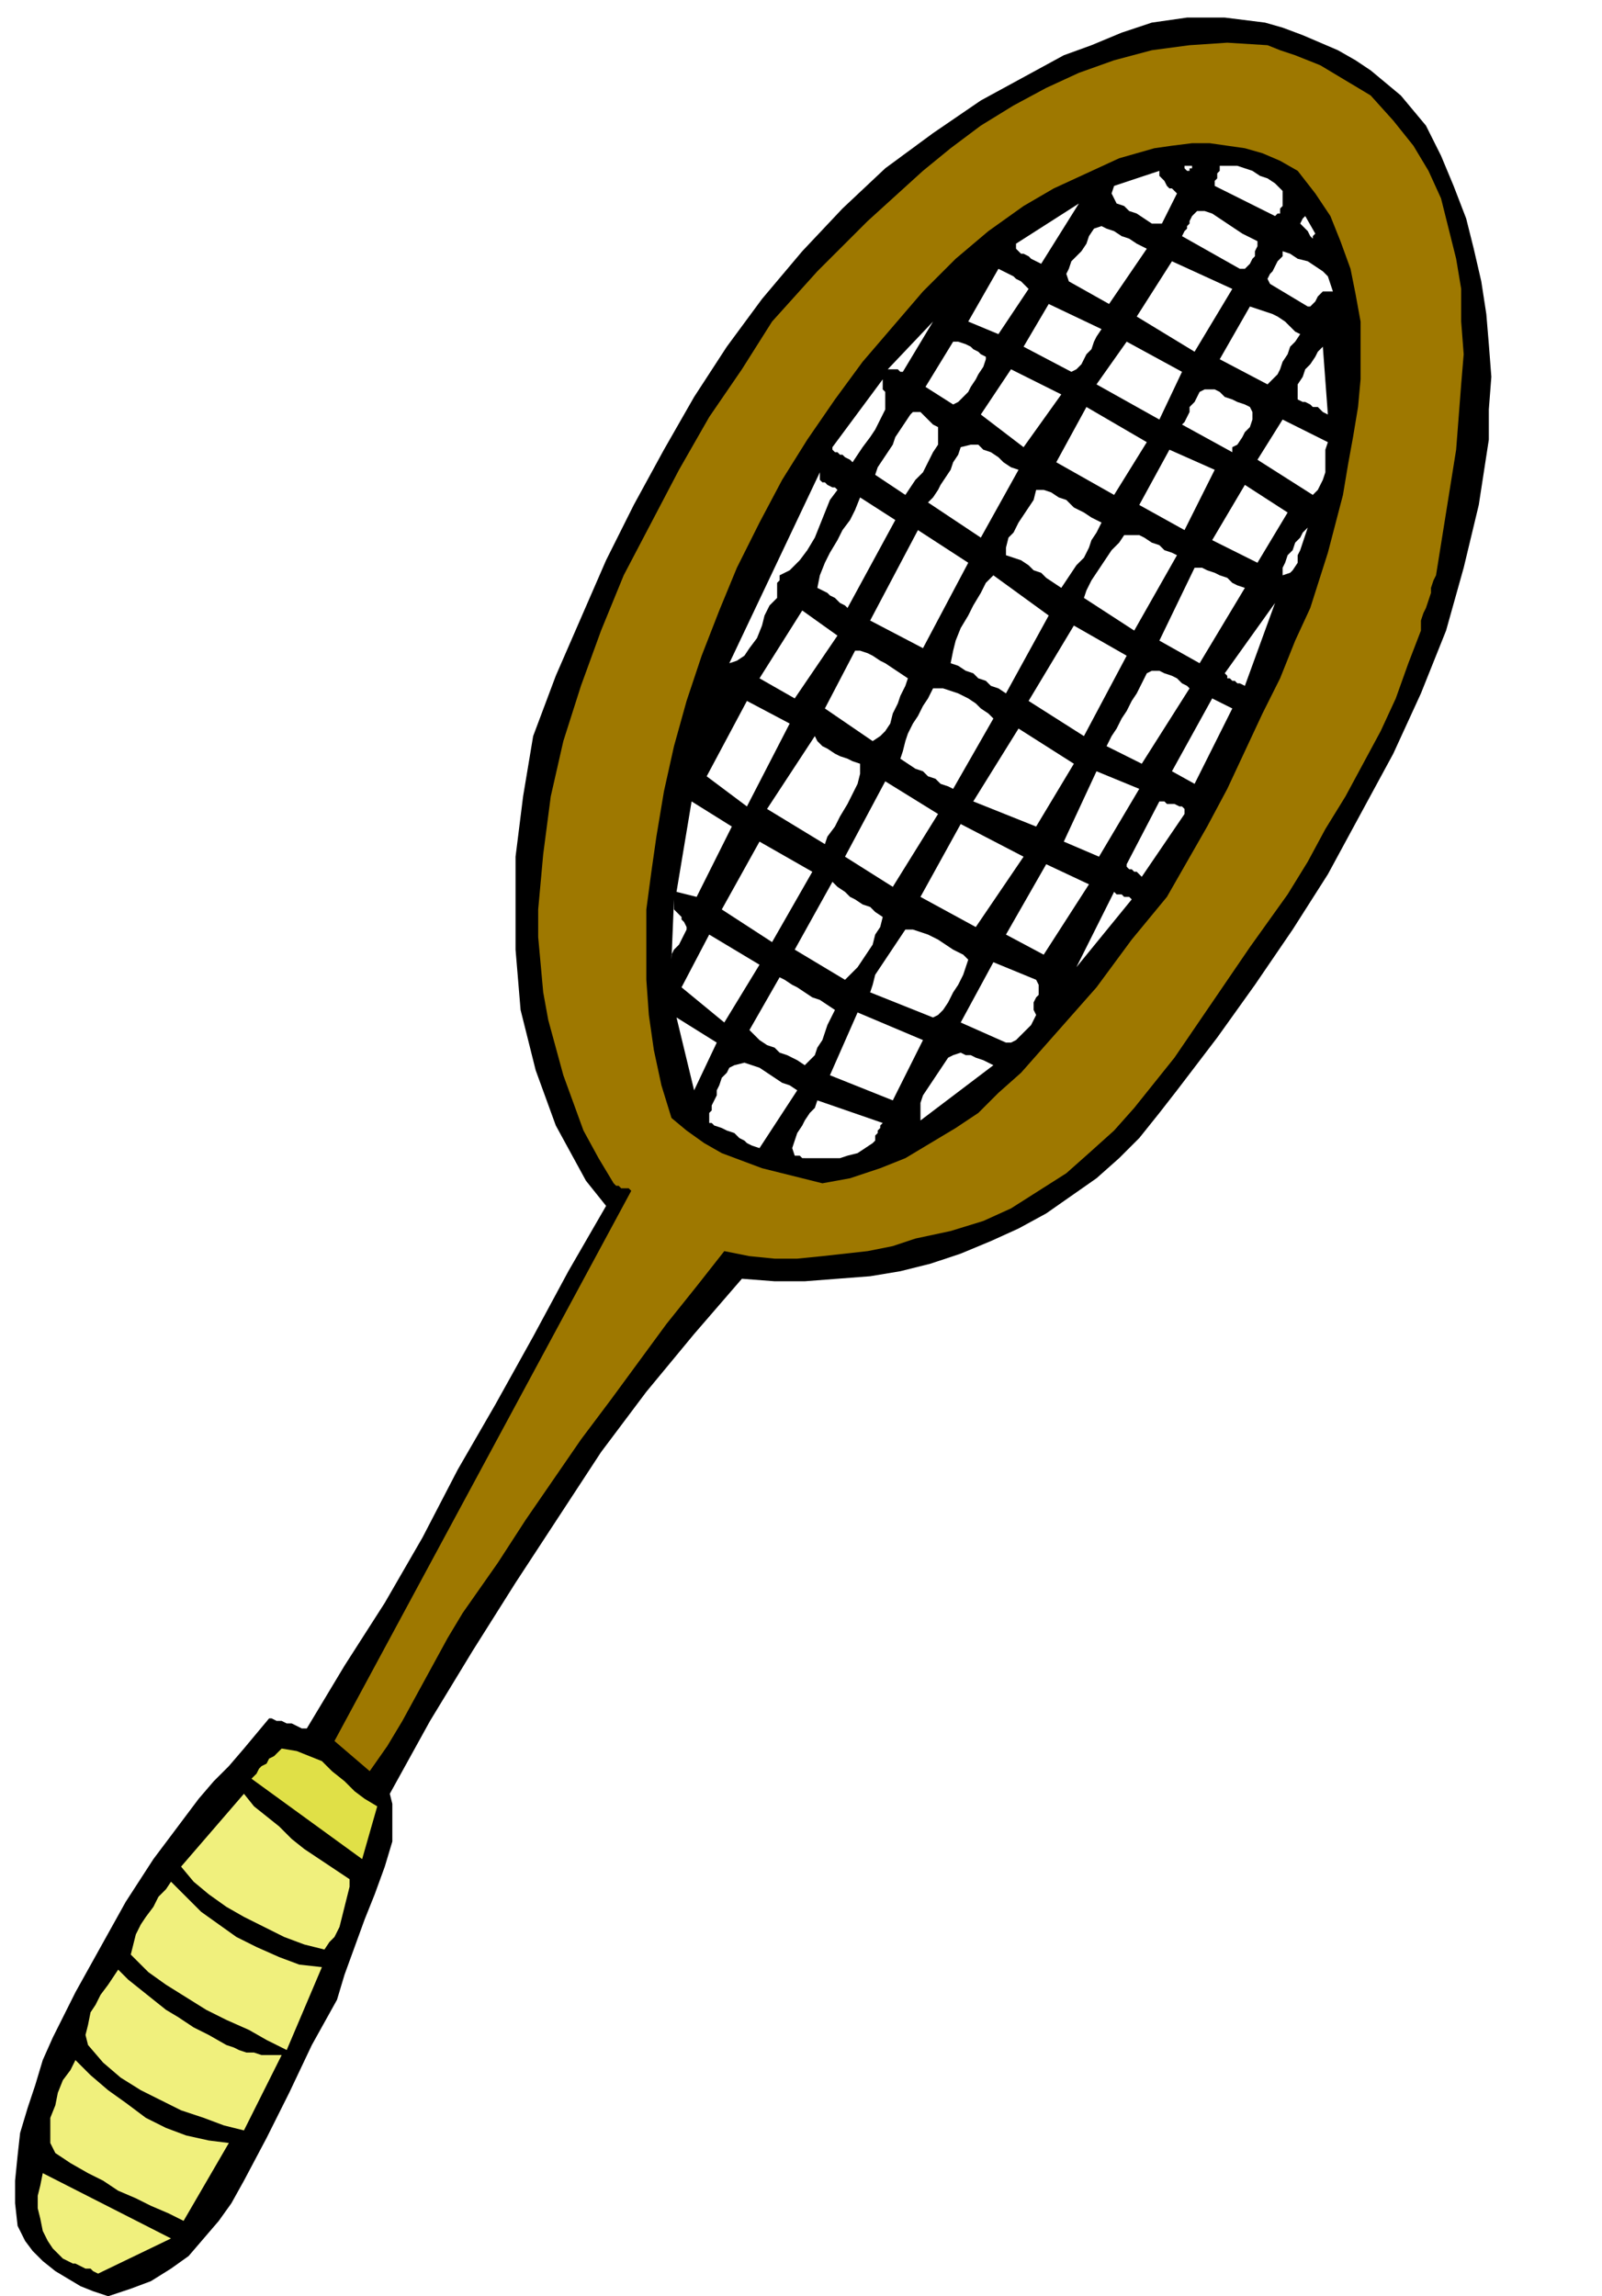 <svg xmlns="http://www.w3.org/2000/svg" fill-rule="evenodd" height="3.043in" preserveAspectRatio="none" stroke-linecap="round" viewBox="0 0 637 914" width="2.123in"><style>.pen1{stroke:none}</style><path class="pen1" d="m43 914 9-3 8-3 8-5 7-5 6-7 6-7 5-7 5-9 9-17 9-18 9-19 10-18 3-10 4-11 4-11 4-10 4-11 3-10v-15l-1-4 16-29 17-28 17-27 17-26 17-26 18-24 19-23 19-22 13 1h12l13-1 13-1 12-2 12-3 12-4 12-5 11-5 11-6 10-7 10-7 9-8 8-8 8-10 7-9 16-21 15-21 15-22 14-22 13-24 13-24 11-24 10-25 7-25 6-25 2-13 2-13v-12l1-13-1-13-1-12-2-13-3-13-3-12-5-13-5-12-6-12-5-6-5-6-6-5-6-5-6-4-7-4-7-3-7-3-8-3-7-2-8-1-8-1h-15l-7 1-7 1-12 4-12 5-11 4-11 6-22 12-19 13-19 14-17 16-16 17-16 19-14 19-13 20-12 21-12 22-11 22-10 23-10 23-9 24-4 24-3 24v37l1 12 1 12 3 12 3 12 4 11 4 11 6 11 6 11 8 10-15 26-14 26-15 27-15 26-14 27-15 26-16 25-15 25h-2l-2-1-2-1h-2l-2-1h-2l-2-1h-1l-5 6-5 6-6 7-6 6-6 7-6 8-6 8-6 8-11 17-10 18-10 18-9 18-4 9-3 10-3 9-3 10-1 9-1 10v9l1 9 3 6 3 4 4 4 5 4 5 3 5 3 5 2 6 2zm277-453h14l3-1 4-1 3-2 3-2 1-1v-2l1-1v-1l1-1v-1l1-1-26-9-1 3-2 2-2 3-1 2-2 3-1 3-1 3 1 3h2l1 1h1zm-18-4 15-23-3-2-3-1-3-2-3-2-3-2-3-1-3-1-4 1-2 1-1 2-2 2-1 3-1 2v2l-1 2-1 2v2l-1 1v4h1l1 1 3 1 2 1 3 1 2 2 2 1 1 1 2 1 3 1zm64-11 29-22-2-1-2-1-3-1-2-1h-2l-2-1-3 1-2 1-2 3-2 3-2 3-2 3-2 3-1 3v7zm-11-8 12-24-26-11-11 25 25 10zm-79-4 9-19-16-10 7 29zm44-10 2-2 2-2 1-3 2-3 1-3 1-3 2-4 1-2-3-2-3-2-3-1-3-2-3-2-2-1-3-2-2-1-12 21 2 2 2 2 3 2 3 1 2 2 3 1 4 2 3 2zm80-9h2l2-1 2-2 1-1 1-1 2-2 1-2 1-2-1-2v-3l1-2 1-1v-4l-1-2-17-7-13 24 18 8zm-112-8 14-23-20-12-11 21 17 14zm83-2 2-1 2-2 2-3 2-4 2-3 2-4 1-3 1-3-2-2-4-2-3-2-3-2-4-2-3-1-3-1h-3l-2 3-2 3-2 3-2 3-2 3-2 3-1 4-1 3 25 10zm-35-15 2-2 3-3 2-3 2-3 2-3 1-4 2-3 1-4-3-2-2-2-3-1-3-2-2-1-2-2-3-2-2-2-15 27 20 12zm92-5 22-27-1-1h-2l-1-1h-2l-1-1-15 30zm-161-3v-2l1-2 2-2 1-2 1-2 1-2v-1l-1-2-1-1v-1l-1-1-1-1-1-1v-4l-1 24zm148-2 18-28-17-8-16 28 15 8zm-108-5 16-28-21-12-15 27 20 13zm81-6 19-28-25-13-16 29 22 12zm-111-12 14-28-16-10-6 36 8 2zm78-4 18-29-21-13-16 30 19 12zm99-4 17-25v-2l-1-1h-1l-2-1h-3l-1-1h-2l-13 25v1l1 1h1l1 1h1l1 1 1 1zm-17-8 16-27-17-7-13 28 14 6zm-109-5 1-3 3-4 2-4 3-5 2-4 2-4 1-4v-4l-3-1-2-1-3-1-2-1-3-2-2-1-2-2-1-2-19 29 23 14zm84-7 15-25-22-14-18 29 25 10zm-115-8 17-33-17-9-16 30 16 12zm82-7 16-28-2-2-3-2-2-2-3-2-4-2-3-1-3-1h-4l-2 4-2 3-2 4-2 3-2 4-1 3-1 4-1 3 3 2 3 2 3 1 2 2 3 1 2 2 3 1 2 1zm96-2 15-30-8-4-16 29 9 5zm-21-8 19-30-1-1-2-1-2-2-2-1-3-1-2-1h-3l-2 1-2 4-2 4-2 3-2 4-2 3-2 4-2 3-2 4 14 7zm-107-9 3-2 2-2 2-3 1-4 2-4 1-3 2-4 1-3-3-2-3-2-3-2-2-1-3-2-2-1-3-1h-2l-12 23 19 13zm-68-1 8-25-8 25zm152-1 17-32-21-12-18 30 22 14zm-115-15 17-25-14-10-17 27 14 8zm84-2 17-31-22-16-3 3-2 4-3 5-2 4-3 5-2 5-1 4-1 5 3 1 3 2 3 1 2 2 3 1 2 2 3 1 3 2zm95-3 12-33-20 28 1 1v1h1l1 1h1l1 1h1l2 1zm-205-9 3-1 3-2 2-3 3-4 2-5 1-4 2-4 3-3v-6l1-1v-2l4-2 4-4 3-4 3-5 2-5 2-5 2-5 3-4-1-1h-1l-2-1-1-1h-1l-1-1v-3l-36 76zm187 0 18-30-3-1-2-1-2-2-3-1-2-1-3-1-2-1h-3l-14 29 16 9zm-110-6 18-34-20-13-19 36 21 11zm84-7 17-30-2-1-3-1-2-2-3-1-3-2-2-1h-6l-2 3-3 3-2 3-2 3-2 3-2 3-2 4-1 3 20 13zm-114-9 19-35-14-9-2 5-2 4-3 4-2 4-3 5-2 4-2 5-1 5 2 1 2 1 1 1 2 1 1 1 1 1 2 1 1 1zm85-8 2-3 2-3 2-3 3-3 2-4 1-3 2-3 2-4-4-2-3-2-4-2-3-3-3-1-3-2-3-1h-3l-1 4-2 3-2 3-2 3-2 4-2 2-1 4v3l3 1 3 1 3 2 2 2 3 1 2 2 3 2 3 2zm88-5 3-1 1-1 2-3v-3l1-2 1-3 1-3 1-3-2 2-1 2-2 2-1 3-2 2-1 3-1 2v3zm-10-5 12-20-17-11-13 22 18 9zm-110-10 15-27-3-1-3-2-2-2-3-2-3-1-2-2h-3l-4 1-1 3-2 3-1 3-2 3-2 3-1 2-2 3-2 2 21 14zm81-3 12-24-18-8-12 22 18 10zm-111-14 2-3 2-3 3-3 2-4 2-4 2-3v-7l-2-1-1-1-2-2-1-1-1-1h-3l-1 1-2 3-2 3-2 3-1 3-2 3-2 3-2 3-1 3 12 8zm83 0 13-21-24-14-12 22 23 13zm79 0 2-2 1-2 1-2 1-3v-9l1-3-18-9-10 16 22 14zm-183-13 2-3 2-3 3-4 2-3 2-4 2-4v-7l-1-1v-4l-20 27v1l1 1h1l1 1h1l1 1 2 1 1 1zm151-4v-2l2-1 2-3 1-2 2-2 1-3v-3l-1-2-2-1-3-1-2-1-3-1-2-2-2-1h-4l-2 1-1 2-1 2-2 2v2l-1 2-1 2-1 1 20 11zm-83-2 15-21-20-10-12 18 17 13zm54-11 9-19-22-12-12 17 25 14zm67-2-2-27-2 2-1 2-2 3-2 2-1 3-2 3v6l2 1h1l2 1 1 1h2l1 1 1 1 2 1zm-149-4 2-1 2-2 2-2 1-2 2-3 1-2 2-3 1-3v-1l-2-1-1-1-2-1-1-1-2-1-3-1h-2l-11 18 11 7zm125-8 2-2 2-2 1-2 1-3 2-3 1-3 2-2 2-3-2-1-2-2-2-2-3-2-2-1-3-1-3-1-3-1-12 21 19 10zm-145-5 12-20-18 19h4l1 1h1zm67 0 2-1 2-2 1-2 1-2 2-2 1-3 1-2 2-3-21-10-10 17 19 10zm49-8 15-25-24-11-14 22 23 14zm-78-7 12-18-1-1-1-1-1-1-2-1-1-1-2-1-2-1-2-1-12 21 12 5zm123-11h1l1-1 1-1 1-2 1-1 1-1h4l-1-3-1-3-2-2-3-2-3-2-4-1-3-2-3-1v2l-1 1-1 1-1 2-1 2-1 1-1 2 1 2 15 9zm-79-1 15-22-2-1-2-1-3-2-3-1-3-2-3-1-2-1-3 1-2 3-1 3-2 3-2 2-2 2-1 3-1 2 1 3 16 9zm52-14h2l1-1 1-1 1-2 1-1v-2l1-2v-2l-2-1-4-2-3-2-3-2-3-2-3-2-3-1h-3l-1 1-1 1-1 2v1l-1 1v1l-1 1-1 2 23 13zm-79-2 15-24-25 16v2l1 1 1 1h1l2 1 1 1 2 1 2 1zm108-10v-1l1-1-4-7-1 1-1 2 1 1 1 1 1 1 1 2 1 1zm-64-6h4l6-12-1-1-1-1h-1l-1-1-1-2-1-1-1-1v-2l-18 6-1 3 1 2 1 2 3 1 2 2 3 1 3 2 3 2zm49-3 1-1h1v-2l1-1v-6l-3-3-3-2-3-1-3-2-3-1-3-1h-7v2l-1 1v2l-1 1v2l24 12zm-35-18h1v-1h1v-1h-3v1l1 1z" style="fill:#000"/><path class="pen1" d="m39 905 29-14-51-26-1 5-1 4v5l1 4 1 5 2 4 2 3 4 4 2 1 2 1h1l2 1 2 1h2l1 1 2 1zm34-21 18-31-8-1-9-2-8-3-8-4-8-6-7-5-7-6-6-6-2 4-3 4-2 5-1 5-2 5v10l2 4 6 4 7 4 6 3 6 4 7 3 6 3 7 3 6 3zm24-36 15-30h-8l-3-1h-3l-3-1-2-1-3-1-7-4-6-3-6-4-5-3-5-4-5-4-5-4-4-4-2 3-2 3-3 4-2 4-2 3-1 5-1 4 1 4 6 7 7 6 8 5 8 4 8 4 9 3 8 3 8 2zm17-32 14-33-9-1-8-3-9-4-8-4-7-5-7-5-6-6-6-6-2 3-3 3-2 4-3 4-2 3-2 4-1 4-1 4 7 7 7 5 8 5 8 5 8 4 9 4 7 4 8 4zm15-40 2-3 2-2 2-4 1-4 1-4 1-4 1-4v-3l-6-4-6-4-6-4-5-4-5-5-5-4-5-4-4-5-25 29 5 6 6 5 7 5 7 4 8 4 8 4 8 3 8 2z" style="fill:#f0f07d"/><path class="pen1" style="fill:#e0e047" d="m144 740 6-21-5-3-4-3-4-4-5-4-4-4-5-2-5-2-6-1-2 2-1 1-2 1-1 2-2 1-1 1-1 2-2 2 44 32z"/><path class="pen1" d="m147 705 7-10 6-10 6-11 6-11 6-11 6-10 7-10 7-10 11-17 11-16 11-16 12-16 11-15 11-15 12-15 11-14 10 2 10 1h9l10-1 9-1 9-1 10-2 9-3 14-3 13-4 11-5 11-7 11-7 9-8 10-9 8-9 16-20 15-22 15-22 15-21 8-13 7-13 8-13 7-13 7-13 6-13 5-14 5-13v-4l1-3 1-2 1-3 1-3v-2l1-3 1-2 4-25 4-25 1-13 1-13 1-12-1-13v-13l-2-12-3-12-3-12-5-11-6-10-8-10-9-10-5-3-5-3-5-3-5-3-5-2-5-2-6-2-5-2-16-1-15 1-15 2-15 4-14 5-13 6-13 7-13 8-12 9-11 9-11 10-11 10-20 20-18 20-12 19-13 19-12 21-11 21-11 21-9 22-8 22-7 22-5 22-3 23-1 11-1 11v11l1 11 1 11 2 11 3 11 3 11 4 11 4 11 6 11 6 10 1 1h1l1 1h3l1 1-118 219 14 12zm180-234 11-2 12-4 10-4 10-6 10-6 9-6 8-8 9-8 15-17 15-17 14-19 14-17 8-14 8-14 8-15 7-15 7-15 7-14 6-15 6-13 7-22 6-23 2-12 2-11 2-12 1-11v-23l-2-11-2-10-4-11-4-10-6-9-7-9-7-4-7-3-7-2-7-1-7-1h-7l-8 1-7 1-14 4-13 6-13 6-12 7-14 10-13 11-13 13-12 14-12 14-11 15-11 16-10 16-9 17-9 18-7 17-7 18-6 18-5 18-4 18-3 18-2 14-2 15v28l1 14 2 14 3 14 4 13 6 5 7 5 7 4 8 3 8 3 8 2 8 2 8 2z" style="fill:#9e7800"/></svg>
